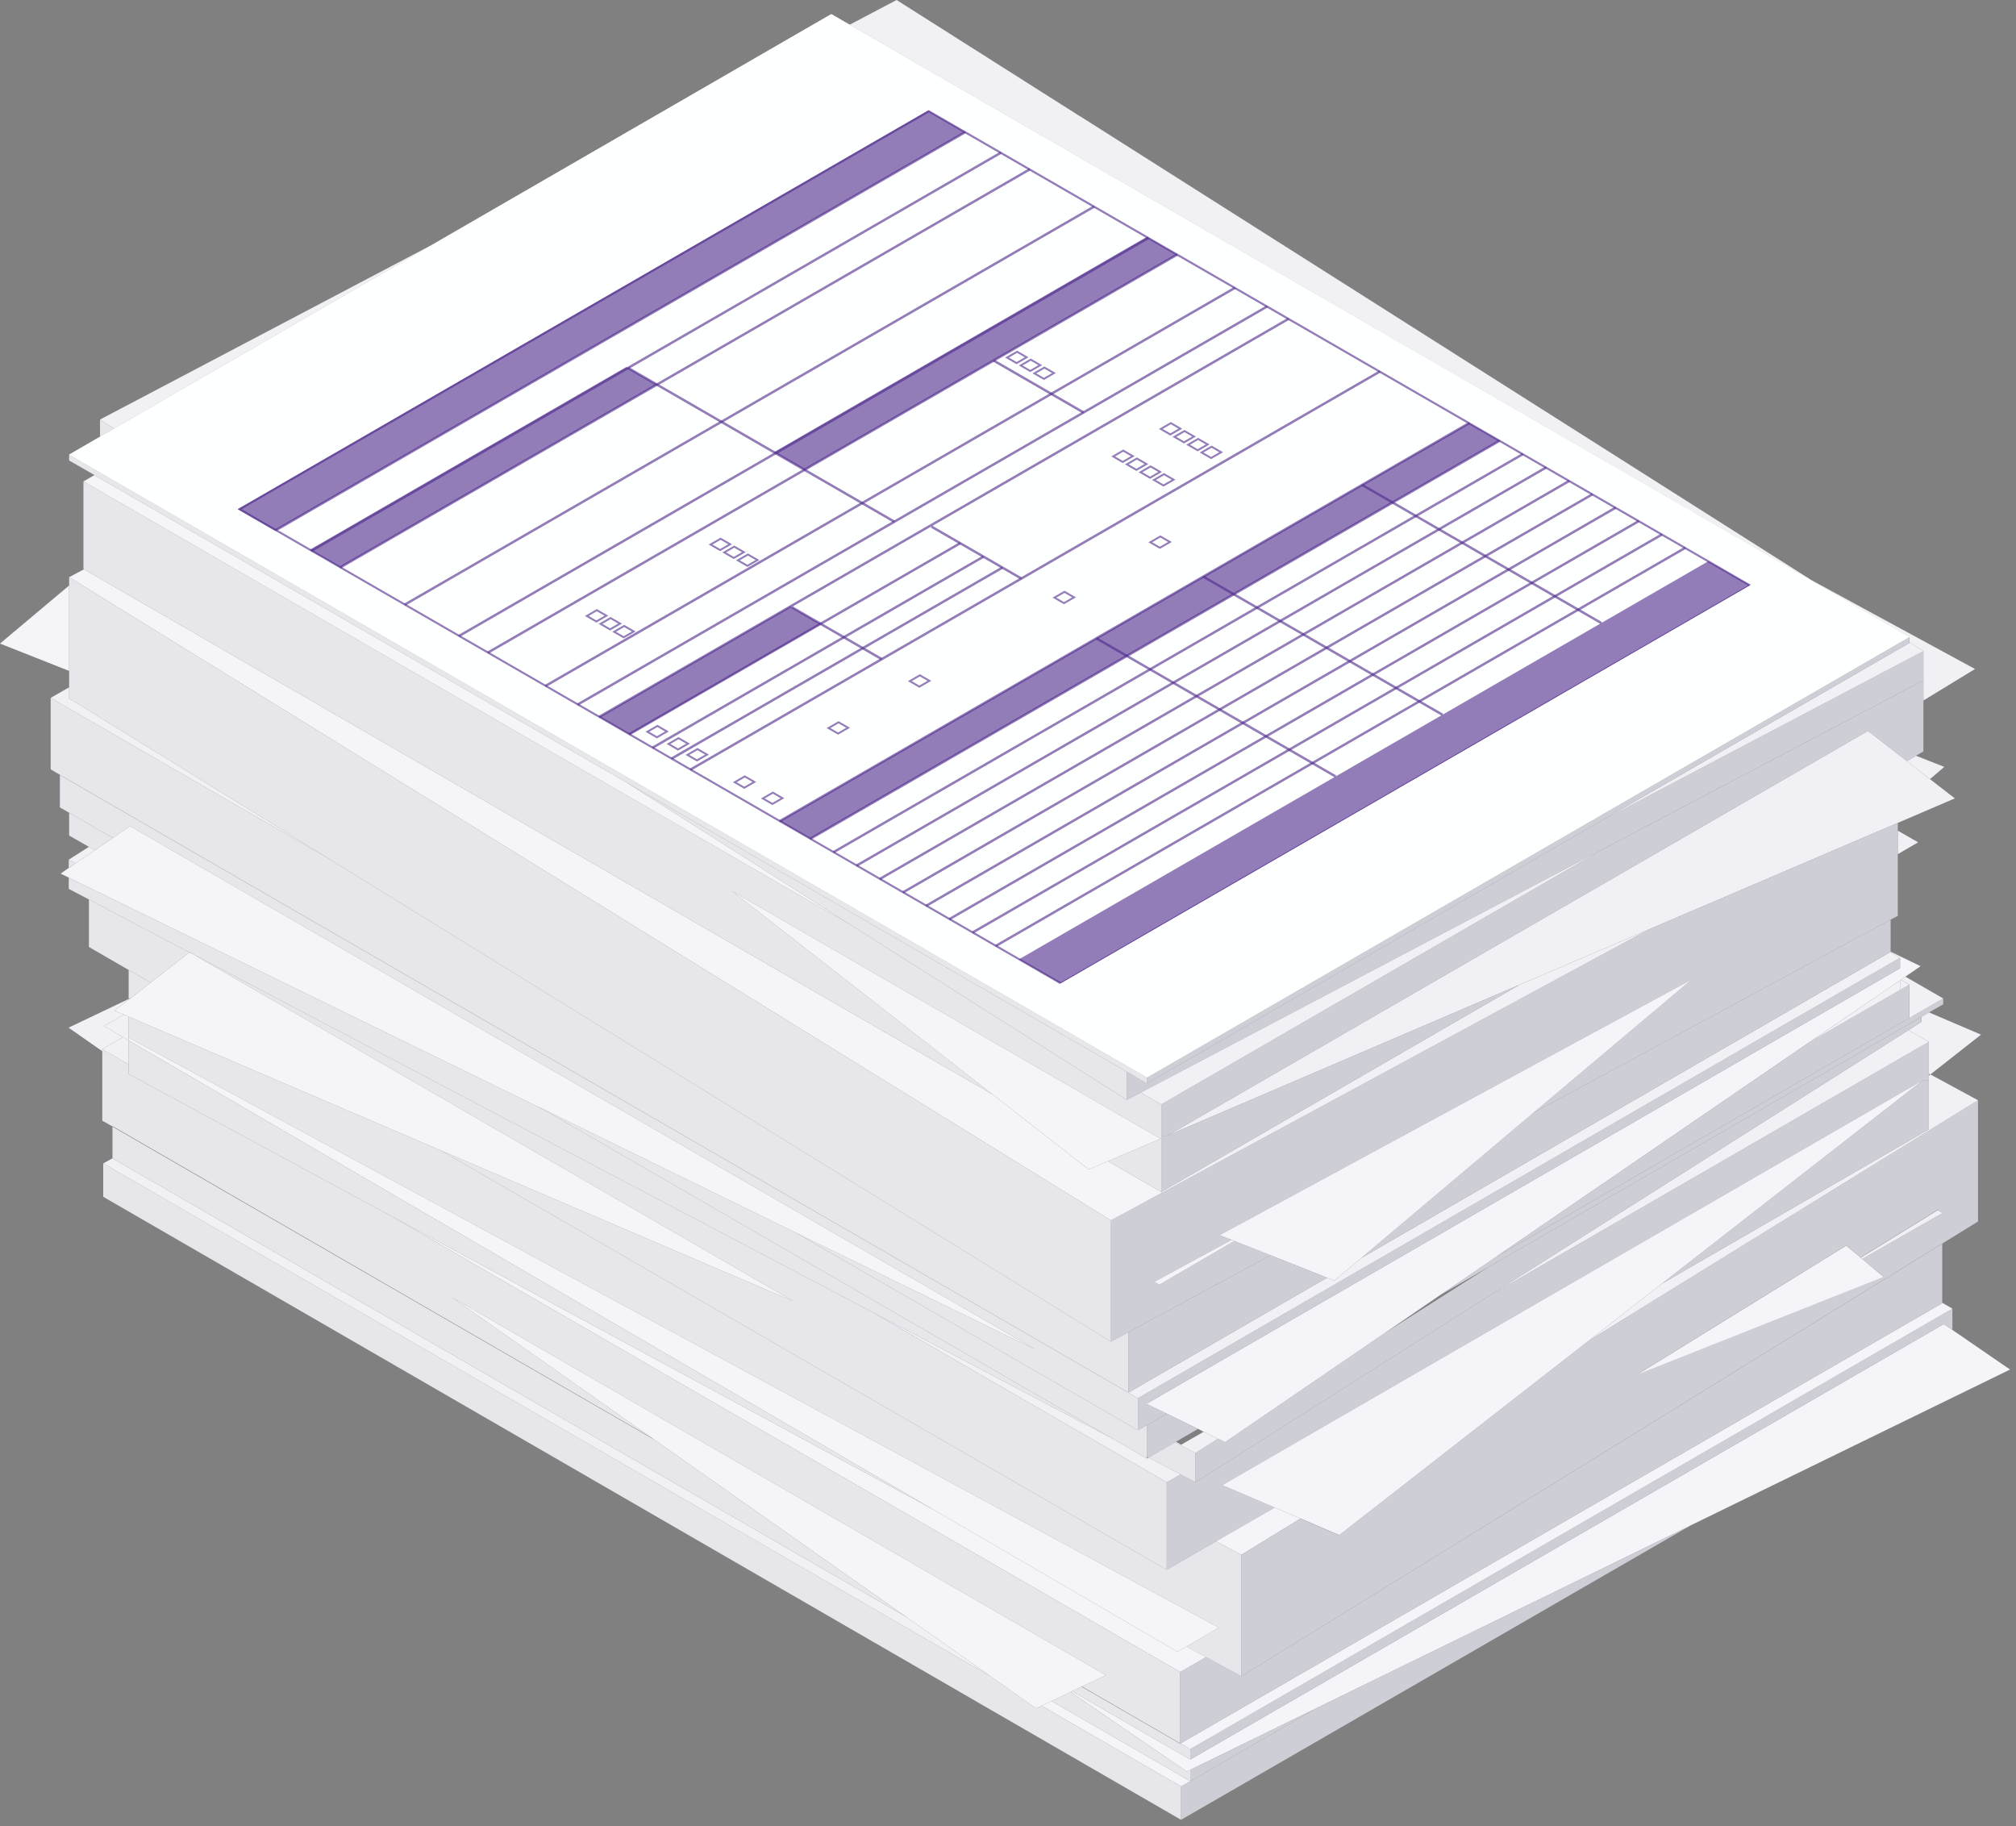 <svg width="297" height="269" viewBox="0 0 297 269" fill="none" xmlns="http://www.w3.org/2000/svg">
<rect x="0" y="0" width="297" height="269" fill="#808080" stroke="none"/>
<path d="M219.366 186.591L212.123 190.785L220.254 185.23L286.272 147.067V147.928L284.191 149.123L284.08 149.206L283.053 149.789L219.366 186.591Z" fill="#CECED6"/>
<path d="M194.003 251.583L175.355 260.693L174.828 260.943L157.733 249.222L157.928 249.111L175.355 259.166L286.356 195.034L287.633 195.895L296.124 201.728L248.865 224.781V224.809L247.866 225.281L194.003 251.583Z" fill="#F4F4F9"/>
<path d="M291.85 152.401L284.385 158.262H284.357L284.163 158.151V153.457L281.166 151.735L283.053 150.513V149.791L284.08 149.207L284.191 149.124L291.85 152.401Z" fill="#F0F0F5"/>
<path d="M291.406 162.063V179.923L286.134 183.172L286.023 183.228L182.875 246.915V229.056L191.561 223.695L197.277 226.139L234.047 197.476L291.406 162.063ZM274.34 185.45L286.189 178.673L285.44 178.228L274.09 185.227L271.981 183.45L241.151 202.475L277.504 188.06L274.34 185.45Z" fill="#CECED6"/>
<path d="M291.407 162.064L234.047 197.477L244.814 189.089L284.164 166.341V159.092V158.425L284.303 158.314L284.386 158.259L291.407 162.064Z" fill="#F0F0F5"/>
<path d="M290.962 98.543L283.359 103.182V103.043V100.21V97.794V95.905L281.277 94.572V93.85L267.957 86.156L267.818 86.073L267.541 85.878L267.513 85.85L266.681 85.351L290.962 98.543Z" fill="#F0F0F5"/>
<path d="M242.787 136.956L223.889 145.038L171.968 167.285L275.199 107.653L280.915 112.097L284.245 114.708L284.301 114.764H284.329L287.992 117.597L279.583 121.207L279.528 121.235L242.787 136.956Z" fill="#F0F0F5"/>
<path d="M287.631 192.755V195.893L286.355 195.032L175.354 259.164V257.636L287.631 192.755Z" fill="#CECED6"/>
<path d="M287.632 192.757L175.354 257.638L173.911 256.805L286.133 191.951V191.896L287.632 192.757Z" fill="#F4F4F9"/>
<path d="M286.437 112.96L284.356 114.738L284.328 114.765H284.301L284.245 114.71L280.915 112.099L282.247 111.321H282.275L286.437 112.96Z" fill="#F0F0F5"/>
<path d="M286.273 147.067L220.255 185.229L220.505 185.062L281.278 149.955V145.039L280.029 144.317L280.723 143.845L280.778 143.9L286.273 147.067Z" fill="#F0F0F5"/>
<path d="M286.189 178.673L274.339 185.45L274.117 185.256L285.467 178.257L286.189 178.673Z" fill="#F0F0F5"/>
<path d="M286.134 191.896V191.952L173.912 256.805L173.856 256.777V246.279L177.686 244.084L182.875 246.917L286.051 183.23L286.134 183.175V191.896Z" fill="#CECED6"/>
<path d="M284.164 159.093V166.342L244.814 189.089L283.304 159.093H284.164Z" fill="#CECED6"/>
<path d="M284.163 158.428V159.094H283.303L180.072 218.754L187.787 222.059L179.156 227.031L171.886 231.225V218.337L173.912 217.171L176.104 218.337L219.478 190.813L284.163 153.456V158.15V158.428Z" fill="#CECED6"/>
<path d="M284.163 153.455L219.477 190.812L281.165 151.733L284.163 153.455Z" fill="#F0F0F5"/>
<path d="M283.359 103.184V110.683L282.304 111.294L282.277 111.322H282.249L280.917 112.099L275.2 107.656L171.969 167.288H171.081V162.677L235.906 125.209L283.359 100.212V103.045V103.184Z" fill="#CECED6"/>
<path d="M168.084 160.926L166.003 162.009V157.87L168.972 159.592L236.1 120.791L283.359 95.905V97.794V100.21L235.906 125.207L168.084 160.926Z" fill="#CECED6"/>
<path d="M283.359 95.906L236.101 120.792L281.278 94.712V94.573L283.359 95.906Z" fill="#F0F0F5"/>
<path d="M234.046 197.477L197.304 226.113L191.588 223.669L187.786 222.058L180.071 218.753L283.302 159.093L244.813 189.089L234.046 197.477Z" fill="#F4F4F9"/>
<path d="M219.477 190.813L176.104 218.338V214.033L179.434 211.922L180.488 212.422L204.02 196.34L219.366 186.591L283.053 149.79V150.512L281.166 151.734L219.477 190.813Z" fill="#CECED6"/>
<path d="M279.917 142.623V141.067L278.474 140.234L278.529 140.206V140.179L282.941 142.317L280.721 143.845L280.028 144.317L279.917 144.4L266.652 153.455L220.503 185.062L220.253 185.229L212.123 190.784L204.02 196.339L180.487 212.42L179.433 211.92L177.324 210.893L176.519 210.476H176.491L171.885 208.226L168.888 206.782L279.917 142.623Z" fill="#F4F4F9"/>
<path d="M282.58 124.071L279.583 125.82V125.682V122.432V122.349L282.58 124.071Z" fill="#F0F0F5"/>
<path d="M281.277 145.038V149.954L220.504 185.061L266.653 153.454L279.917 145.816L281.277 145.038Z" fill="#CECED6"/>
<path d="M236.1 120.792L168.972 159.593V158.704L281.277 93.851V94.573V94.712L236.1 120.792Z" fill="#CECED6"/>
<path d="M64.047 35.83L122.461 2.084L125.181 3.639L125.209 3.667L266.125 85.102L266.291 85.186L266.458 85.297L266.763 85.463L266.791 85.491L267.235 85.713L267.817 86.074L267.956 86.158L281.276 93.851L168.971 158.705L10.184 66.965L14.735 64.327L14.762 64.299L16.816 63.133L62.271 36.858L64.019 35.858L64.047 35.83Z" fill="#F4F4F9"/>
<path d="M281.278 145.04L279.918 145.817V144.401L280.029 144.317L281.278 145.04Z" fill="#F0F0F5"/>
<path d="M279.919 144.401V145.818L266.654 153.456L279.919 144.401Z" fill="#F0F0F5"/>
<path d="M168.972 209.921L167.64 210.67V205.949L279.917 141.067V142.623L168.888 206.782L171.885 208.226L168.972 209.921Z" fill="#CECED6"/>
<path d="M279.917 141.069L167.639 205.95L8.824 114.183L8.88 114.155L8.935 114.183L166.252 205.117L195.5 188.202L196.583 188.619L200.523 185.314L278.474 140.236L279.917 141.069Z" fill="#F0F0F5"/>
<path d="M166.251 196.229L163.67 197.618V179.759L171.163 175.704L242.786 136.958L279.527 121.238L279.583 121.21V122.349V122.432V125.682V125.821V134.903L278.528 135.458L225.886 163.927L249.28 144.235L179.682 181.925L181.458 182.62L170.052 188.813L170.802 189.23L181.846 182.786L187.174 184.897L166.251 196.229Z" fill="#CECED6"/>
<path d="M278.531 140.178V140.206L278.475 140.233L200.524 185.311L225.888 163.925L278.531 135.456V140.178Z" fill="#CECED6"/>
<path d="M277.503 188.09L241.15 202.505L271.981 183.479L274.118 185.257L274.34 185.451L277.503 188.09Z" fill="#F4F4F9"/>
<path d="M159.008 17.054L266.624 85.296L266.679 85.351L267.512 85.851L267.54 85.879L267.817 86.073L267.234 85.712L266.79 85.49L266.763 85.462L266.457 85.296L266.291 85.185L266.124 85.101L125.208 3.666L125.181 3.638L132.09 0L153.597 13.637L158.287 16.609L158.981 17.054H159.008Z" fill="#F0F0F5"/>
<path d="M200.524 185.314L196.584 188.619L195.501 188.203L187.176 184.897L181.848 182.786L181.46 182.62L179.684 181.925L249.281 144.235L225.888 163.928L200.524 185.314Z" fill="#F4F4F9"/>
<path d="M248.864 224.808L173.994 268.053V263.137L175.354 262.359L194.002 251.582L247.865 225.28L248.864 224.808Z" fill="#CECED6"/>
<path d="M242.788 136.958L171.164 175.704L171.081 175.565L223.89 145.04L242.788 136.958Z" fill="#F0F0F5"/>
<path d="M235.906 125.208L171.081 162.676L168.084 160.926L235.906 125.208Z" fill="#F0F0F5"/>
<path d="M223.89 145.04L171.081 175.564V167.732V167.287H171.969L223.89 145.04Z" fill="#CECED6"/>
<path d="M195.502 188.201L166.253 205.115V196.228L187.177 184.896L195.502 188.201Z" fill="#CECED6"/>
<path d="M194.002 251.583L175.354 262.36V260.693L194.002 251.583Z" fill="#CECED6"/>
<path d="M191.587 223.669L182.874 229.029L179.155 227.029L187.786 222.058L191.587 223.669Z" fill="#F4F4F9"/>
<path d="M177.686 244.085L174.8 242.53L179.573 239.752L18.954 152.846V149.763L64.936 169.455L171.886 231.226L179.157 227.032L182.875 229.031V246.918L177.686 244.085Z" fill="#E6E6EB"/>
<path d="M181.849 182.785L170.804 189.229L170.055 188.812L181.46 182.618L181.849 182.785Z" fill="#F4F4F9"/>
<path d="M137.531 222.365L18.954 153.261V152.845L179.573 239.751L174.8 242.529L173.44 243.279L137.531 222.365Z" fill="#F4F4F9"/>
<path d="M179.433 211.921L176.102 214.032L173.105 212.449L173.244 212.366L173.993 212.81L177.324 210.894L179.433 211.921Z" fill="#F0F0F5"/>
<path d="M174.798 242.527L177.684 244.082L173.855 246.277L57.664 179.146L137.529 222.363L173.438 243.277L174.798 242.527Z" fill="#F4F4F9"/>
<path d="M173.994 211.922L173.245 212.366L173.106 212.449L169.194 214.699L168.972 214.588V209.922L171.885 208.228L176.492 210.477L173.994 211.922Z" fill="#CECED6"/>
<path d="M173.911 217.17L169.193 214.698L173.106 212.448L176.103 214.031V218.336L173.911 217.17Z" fill="#E6E6EB"/>
<path d="M175.354 262.358L173.995 263.136L153.432 251.248L154.902 250.554L175.354 262.358Z" fill="#F4F4F9"/>
<path d="M175.354 260.693V262.359L154.902 250.555L157.733 249.222L174.827 260.943L175.354 260.693Z" fill="#E6E6EB"/>
<path d="M175.354 257.638V259.165L157.927 249.111L159.342 248.444L173.855 256.832L173.911 256.804L175.354 257.638Z" fill="#E6E6EB"/>
<path d="M173.994 263.135V268.051L15.207 176.284V171.368L145.939 246.915L152.626 251.637L153.431 251.248L173.994 263.135Z" fill="#E6E6EB"/>
<path d="M169.193 214.697L173.91 217.169L171.885 218.336L128.428 193.228L163.837 211.864L168.971 214.836L169.193 214.697Z" fill="#F0F0F5"/>
<path d="M16.567 165.87V165.926L15.068 165.065V154.844V154.649V154.538L18.953 156.788V158.204L57.665 179.146L173.856 246.278V256.776L159.398 248.416L162.922 246.75L66.545 191.062L95.96 211.754L16.567 165.87Z" fill="#E6E6EB"/>
<path d="M171.884 218.336V231.224L64.935 169.453L116.883 191.673L28.471 140.567L128.427 193.228L171.884 218.336Z" fill="#E6E6EB"/>
<path d="M171.163 175.703L163.67 179.758L10.184 85.019L12.376 83.853L146.271 161.233L160.396 172.259L163.226 171.037L171.08 175.564L171.163 175.703Z" fill="#F4F4F9"/>
<path d="M171.081 167.731V175.564L163.228 171.037L170.97 167.731H171.081Z" fill="#E6E6EB"/>
<path d="M12.376 83.852L12.293 83.797V70.909L125.153 136.124L166.002 162.01L168.083 160.927L171.08 162.676V167.287V167.731H170.969L107.782 131.208L146.271 161.232L12.376 83.852Z" fill="#E6E6EB"/>
<path d="M146.273 161.232L107.783 131.208L170.971 167.732L163.228 171.037L160.398 172.259L146.273 161.232Z" fill="#F4F4F9"/>
<path d="M163.838 211.865L80.309 163.565L79.727 163.231L117.217 181.563L167.639 210.67L168.972 209.921V214.587V214.837L163.838 211.865Z" fill="#E6E6EB"/>
<path d="M92.213 115.21L13.958 70.021L13.902 69.966L10.184 67.827V66.966L168.971 158.705V159.594L166.002 157.872L92.213 115.21Z" fill="#E6E6EB"/>
<path d="M167.639 205.948V210.67L117.217 181.562L152.543 198.782L19.147 121.68L16.622 123.43L10.239 119.736L10.184 119.708L8.824 118.93V114.181L167.639 205.948Z" fill="#E6E6EB"/>
<path d="M8.88 114.154L7.465 113.321V109.571V102.794L48.036 126.236L163.671 197.616L166.252 196.228V205.116L8.936 114.182L8.88 114.154Z" fill="#E6E6EB"/>
<path d="M125.154 136.122L92.215 115.208L166.003 157.87V162.008L125.154 136.122Z" fill="#E6E6EB"/>
<path d="M128.428 193.229L28.472 140.568L27.917 140.263L27.889 140.291L13.098 132.486L10.129 130.931V129.292L10.268 129.348L79.005 162.899L80.309 163.566L163.838 211.866L128.428 193.229Z" fill="#E6E6EB"/>
<path d="M48.035 126.236L10.184 102.878V101.322V101.239V98.823V98.711V86.296V86.241V85.019L163.67 179.758V197.617L48.035 126.236Z" fill="#E6E6EB"/>
<path d="M133.59 238.223L96.432 212.087L95.96 211.754L66.545 191.062L162.922 246.75L159.397 248.416L159.342 248.444L157.927 249.11L157.732 249.221L154.902 250.555L153.431 251.249L152.626 251.638L145.939 246.916L133.59 238.223Z" fill="#F4F4F9"/>
<path d="M117.217 181.563L79.727 163.231L79.005 162.898L10.268 129.346L10.129 129.263L8.936 128.68L10.129 127.847L10.184 127.819L11.156 127.152L13.958 125.236L16.622 123.43L19.148 121.681L152.543 198.783L117.217 181.563Z" fill="#F4F4F9"/>
<path d="M145.939 246.917L15.207 171.37L16.567 170.62L133.59 238.223L145.939 246.917Z" fill="#F0F0F5"/>
<path d="M57.666 179.147L18.954 158.205V156.788V153.261L137.531 222.364L57.666 179.147Z" fill="#E6E6EB"/>
<path d="M16.567 170.591V165.925V165.953L96.433 212.086L133.59 238.222L16.567 170.619V170.591Z" fill="#E6E6EB"/>
<path d="M125.153 136.125L12.293 70.91L13.847 70.021L13.902 69.966L13.958 70.021L92.214 115.211L125.153 136.125Z" fill="#F4F4F9"/>
<path d="M64.935 169.453L18.952 149.761L18.259 149.456L16.871 148.872L18.952 147.234L19.285 147.011L22.199 144.734L27.888 140.29L28.471 140.568L116.883 191.673L64.935 169.453Z" fill="#F4F4F9"/>
<path d="M64.021 35.856L62.273 36.856L16.818 63.131L14.736 61.798L64.021 35.856Z" fill="#F0F0F5"/>
<path d="M48.036 126.236L7.465 102.795L10.184 101.239V101.323V102.878L48.036 126.236Z" fill="#F0F0F5"/>
<path d="M27.89 140.29L22.201 144.734L19.009 142.901L18.954 142.873L13.099 139.485V136.457V132.485L27.89 140.29Z" fill="#E6E6EB"/>
<path d="M22.201 144.735L19.287 147.012L18.954 147.151V142.874L19.01 142.902L22.201 144.735Z" fill="#E6E6EB"/>
<path d="M18.953 153.259V156.786L15.068 154.536L18.121 152.759L18.953 153.259Z" fill="#F0F0F5"/>
<path d="M18.953 152.845V153.261L18.12 152.761L15.317 151.123L18.259 149.456L18.953 149.762V152.845Z" fill="#F0F0F5"/>
<path d="M18.955 147.205V147.233L16.874 148.871L18.261 149.455L15.32 151.121L18.122 152.76L15.07 154.537V154.649V154.843L10.102 151.371L18.955 147.149V147.205Z" fill="#F0F0F5"/>
<path d="M16.818 63.133L14.764 64.299L14.736 64.327V61.8L16.818 63.133Z" fill="#E6E6EB"/>
<path d="M13.097 124.737L10.184 123.071V119.71L10.239 119.738L16.622 123.432L13.958 125.237L13.153 124.793L13.097 124.737Z" fill="#E6E6EB"/>
<path d="M13.958 125.235L11.156 127.152L10.129 126.624L13.098 124.735L13.154 124.791L13.958 125.235Z" fill="#F0F0F5"/>
<path d="M11.156 127.152L10.184 127.818L10.129 127.846V126.624L11.156 127.152Z" fill="#E6E6EB"/>
<path d="M10.184 98.712V98.823L0 94.796L10.184 86.241V86.297V98.712Z" fill="#F4F4F9"/>
<path d="M281.279 93.824L168.974 158.706L10.187 66.966L122.464 2.085L281.279 93.824Z" fill="#FEFFFF"/>
<g clip-path="url(#clip0_4571_5212)">
<path d="M136.839 16.36L35.252 75.007L156.289 144.883L257.876 86.236L136.839 16.36Z" stroke="#4B278A" stroke-opacity="0.6" stroke-width="0.359" stroke-miterlimit="10"/>
<path d="M40.62 78.106L142.207 19.46" stroke="#4B278A" stroke-opacity="0.6" stroke-width="0.359" stroke-miterlimit="10"/>
<path d="M45.868 81.136L147.455 22.489" stroke="#4B278A" stroke-opacity="0.6" stroke-width="0.359" stroke-miterlimit="10"/>
<path d="M50.115 83.588L151.702 24.941" stroke="#4B278A" stroke-opacity="0.6" stroke-width="0.359" stroke-miterlimit="10"/>
<path d="M59.61 89.069L161.197 30.422" stroke="#4B278A" stroke-opacity="0.6" stroke-width="0.359" stroke-miterlimit="10"/>
<path d="M67.607 93.686L169.194 35.04" stroke="#4B278A" stroke-opacity="0.6" stroke-width="0.359" stroke-miterlimit="10"/>
<path d="M71.855 96.139L173.441 37.492" stroke="#4B278A" stroke-opacity="0.6" stroke-width="0.359" stroke-miterlimit="10"/>
<path d="M80.35 101.043L181.936 42.396" stroke="#4B278A" stroke-opacity="0.6" stroke-width="0.359" stroke-miterlimit="10"/>
<path d="M85.096 103.782L186.683 45.135" stroke="#4B278A" stroke-opacity="0.6" stroke-width="0.359" stroke-miterlimit="10"/>
<path d="M88.252 105.604L189.839 46.958" stroke="#4B278A" stroke-opacity="0.6" stroke-width="0.359" stroke-miterlimit="10"/>
<path d="M92.689 108.166L141.455 80.013" stroke="#4B278A" stroke-opacity="0.6" stroke-width="0.359" stroke-miterlimit="10"/>
<path d="M96.116 110.145L144.883 81.991" stroke="#4B278A" stroke-opacity="0.6" stroke-width="0.359" stroke-miterlimit="10"/>
<path d="M119.354 123.56L220.94 64.913" stroke="#4B278A" stroke-opacity="0.6" stroke-width="0.359" stroke-miterlimit="10"/>
<path d="M122.77 125.532L224.356 66.885" stroke="#4B278A" stroke-opacity="0.6" stroke-width="0.359" stroke-miterlimit="10"/>
<path d="M126.186 127.504L227.772 68.857" stroke="#4B278A" stroke-opacity="0.6" stroke-width="0.359" stroke-miterlimit="10"/>
<path d="M129.604 129.478L231.191 70.831" stroke="#4B278A" stroke-opacity="0.6" stroke-width="0.359" stroke-miterlimit="10"/>
<path d="M133.02 131.449L234.606 72.802" stroke="#4B278A" stroke-opacity="0.6" stroke-width="0.359" stroke-miterlimit="10"/>
<path d="M136.436 133.422L238.022 74.775" stroke="#4B278A" stroke-opacity="0.6" stroke-width="0.359" stroke-miterlimit="10"/>
<path d="M139.852 135.394L241.438 76.747" stroke="#4B278A" stroke-opacity="0.6" stroke-width="0.359" stroke-miterlimit="10"/>
<path d="M143.268 137.365L244.854 78.718" stroke="#4B278A" stroke-opacity="0.6" stroke-width="0.359" stroke-miterlimit="10"/>
<path d="M146.686 139.339L248.272 80.692" stroke="#4B278A" stroke-opacity="0.6" stroke-width="0.359" stroke-miterlimit="10"/>
<path d="M98.909 111.758L147.676 83.604" stroke="#4B278A" stroke-opacity="0.6" stroke-width="0.359" stroke-miterlimit="10"/>
<path d="M101.7 113.368L203.287 54.721" stroke="#4B278A" stroke-opacity="0.6" stroke-width="0.359" stroke-miterlimit="10"/>
<path d="M114.853 120.961L216.439 62.314" stroke="#4B278A" stroke-opacity="0.6" stroke-width="0.359" stroke-miterlimit="10"/>
<path d="M92.53 54.197L131.758 76.844" stroke="#4B278A" stroke-opacity="0.6" stroke-width="0.359" stroke-miterlimit="10"/>
<path d="M146.386 53.111L159.627 60.756" stroke="#4B278A" stroke-opacity="0.6" stroke-width="0.359" stroke-miterlimit="10"/>
<path d="M137.226 77.57L150.467 85.215" stroke="#4B278A" stroke-opacity="0.6" stroke-width="0.359" stroke-miterlimit="10"/>
<path d="M116.659 89.443L129.9 97.088" stroke="#4B278A" stroke-opacity="0.6" stroke-width="0.359" stroke-miterlimit="10"/>
<path d="M161.515 94.022L196.764 114.372" stroke="#4B278A" stroke-opacity="0.6" stroke-width="0.359" stroke-miterlimit="10"/>
<path d="M177.261 84.933L212.51 105.282" stroke="#4B278A" stroke-opacity="0.6" stroke-width="0.359" stroke-miterlimit="10"/>
<path d="M200.66 71.424L235.909 91.773" stroke="#4B278A" stroke-opacity="0.6" stroke-width="0.359" stroke-miterlimit="10"/>
<path d="M87.929 89.876L86.445 90.732L87.855 91.546L89.339 90.69L87.929 89.876Z" stroke="#4B278A" stroke-opacity="0.6" stroke-width="0.276" stroke-miterlimit="10"/>
<path d="M96.848 106.93L95.364 107.786L96.774 108.6L98.258 107.744L96.848 106.93Z" stroke="#4B278A" stroke-opacity="0.6" stroke-width="0.276" stroke-miterlimit="10"/>
<path d="M99.959 108.727L98.476 109.583L99.885 110.397L101.369 109.54L99.959 108.727Z" stroke="#4B278A" stroke-opacity="0.6" stroke-width="0.276" stroke-miterlimit="10"/>
<path d="M102.75 110.337L101.267 111.193L102.677 112.007L104.16 111.151L102.75 110.337Z" stroke="#4B278A" stroke-opacity="0.6" stroke-width="0.276" stroke-miterlimit="10"/>
<path d="M109.72 114.361L108.236 115.218L109.646 116.032L111.13 115.175L109.72 114.361Z" stroke="#4B278A" stroke-opacity="0.6" stroke-width="0.276" stroke-miterlimit="10"/>
<path d="M113.862 116.752L112.378 117.608L113.788 118.422L115.271 117.566L113.862 116.752Z" stroke="#4B278A" stroke-opacity="0.6" stroke-width="0.276" stroke-miterlimit="10"/>
<path d="M123.538 106.384L122.055 107.24L123.465 108.054L124.948 107.198L123.538 106.384Z" stroke="#4B278A" stroke-opacity="0.6" stroke-width="0.276" stroke-miterlimit="10"/>
<path d="M135.513 99.471L134.029 100.327L135.439 101.141L136.923 100.285L135.513 99.471Z" stroke="#4B278A" stroke-opacity="0.6" stroke-width="0.276" stroke-miterlimit="10"/>
<path d="M156.821 87.17L155.337 88.026L156.747 88.84L158.23 87.984L156.821 87.17Z" stroke="#4B278A" stroke-opacity="0.6" stroke-width="0.276" stroke-miterlimit="10"/>
<path d="M170.943 79.017L169.459 79.874L170.869 80.688L172.353 79.832L170.943 79.017Z" stroke="#4B278A" stroke-opacity="0.6" stroke-width="0.276" stroke-miterlimit="10"/>
<path d="M89.944 91.039L88.46 91.895L89.87 92.71L91.353 91.853L89.944 91.039Z" stroke="#4B278A" stroke-opacity="0.6" stroke-width="0.276" stroke-miterlimit="10"/>
<path d="M91.955 92.2L90.472 93.057L91.882 93.871L93.365 93.014L91.955 92.2Z" stroke="#4B278A" stroke-opacity="0.6" stroke-width="0.276" stroke-miterlimit="10"/>
<path d="M106.157 79.353L104.674 80.209L106.084 81.023L107.567 80.166L106.157 79.353Z" stroke="#4B278A" stroke-opacity="0.6" stroke-width="0.276" stroke-miterlimit="10"/>
<path d="M108.172 80.516L106.688 81.372L108.098 82.186L109.582 81.33L108.172 80.516Z" stroke="#4B278A" stroke-opacity="0.6" stroke-width="0.276" stroke-miterlimit="10"/>
<path d="M110.184 81.677L108.7 82.533L110.11 83.347L111.594 82.491L110.184 81.677Z" stroke="#4B278A" stroke-opacity="0.6" stroke-width="0.276" stroke-miterlimit="10"/>
<path d="M149.837 51.813L148.354 52.67L149.763 53.484L151.247 52.627L149.837 51.813Z" stroke="#4B278A" stroke-opacity="0.6" stroke-width="0.276" stroke-miterlimit="10"/>
<path d="M151.849 52.975L150.365 53.831L151.775 54.645L153.259 53.788L151.849 52.975Z" stroke="#4B278A" stroke-opacity="0.6" stroke-width="0.276" stroke-miterlimit="10"/>
<path d="M153.863 54.138L152.38 54.994L153.79 55.808L155.273 54.952L153.863 54.138Z" stroke="#4B278A" stroke-opacity="0.6" stroke-width="0.276" stroke-miterlimit="10"/>
<path d="M165.474 66.374L163.99 67.231L165.4 68.044L166.884 67.188L165.474 66.374Z" stroke="#4B278A" stroke-opacity="0.6" stroke-width="0.276" stroke-miterlimit="10"/>
<path d="M167.486 67.536L166.002 68.393L167.412 69.207L168.896 68.35L167.486 67.536Z" stroke="#4B278A" stroke-opacity="0.6" stroke-width="0.276" stroke-miterlimit="10"/>
<path d="M169.501 68.699L168.018 69.556L169.428 70.37L170.911 69.513L169.501 68.699Z" stroke="#4B278A" stroke-opacity="0.6" stroke-width="0.276" stroke-miterlimit="10"/>
<path d="M171.483 69.843L169.999 70.699L171.409 71.513L172.893 70.657L171.483 69.843Z" stroke="#4B278A" stroke-opacity="0.6" stroke-width="0.276" stroke-miterlimit="10"/>
<path d="M172.486 62.326L171.002 63.183L172.412 63.997L173.896 63.14L172.486 62.326Z" stroke="#4B278A" stroke-opacity="0.6" stroke-width="0.276" stroke-miterlimit="10"/>
<path d="M174.497 63.488L173.014 64.345L174.424 65.159L175.907 64.302L174.497 63.488Z" stroke="#4B278A" stroke-opacity="0.6" stroke-width="0.276" stroke-miterlimit="10"/>
<path d="M176.512 64.651L175.028 65.508L176.438 66.322L177.922 65.465L176.512 64.651Z" stroke="#4B278A" stroke-opacity="0.6" stroke-width="0.276" stroke-miterlimit="10"/>
<path d="M178.494 65.796L177.011 66.652L178.421 67.466L179.904 66.61L178.494 65.796Z" stroke="#4B278A" stroke-opacity="0.6" stroke-width="0.276" stroke-miterlimit="10"/>
<rect width="117.3" height="5.197" transform="matrix(0.866 -0.5 0.866 0.5 114.853 120.961)" fill="#4B278A" fill-opacity="0.6"/>
<rect width="117.3" height="7.082" transform="matrix(0.866 -0.5 0.866 0.5 150.102 141.311)" fill="#4B278A" fill-opacity="0.6"/>
<rect width="32.563" height="5.197" transform="matrix(0.866 -0.5 0.866 0.5 88.252 105.604)" fill="#4B278A" fill-opacity="0.6"/>
<rect width="63.42" height="5.197" transform="matrix(0.866 -0.5 0.866 0.5 114.016 66.602)" fill="#4B278A" fill-opacity="0.6"/>
<rect width="53.88" height="5.197" transform="matrix(0.866 -0.5 0.866 0.5 45.614 80.989)" fill="#4B278A" fill-opacity="0.6"/>
<rect width="117.479" height="6.369" transform="matrix(0.866 -0.5 0.866 0.5 34.949 75.012)" fill="#4B278A" fill-opacity="0.6"/>
</g>
<defs>
<clipPath id="clip0_4571_5212">
<rect width="117.58" height="139.839" fill="white" transform="matrix(0.866 -0.5 0.866 0.5 35.015 75.002)"/>
</clipPath>
</defs>
</svg>
